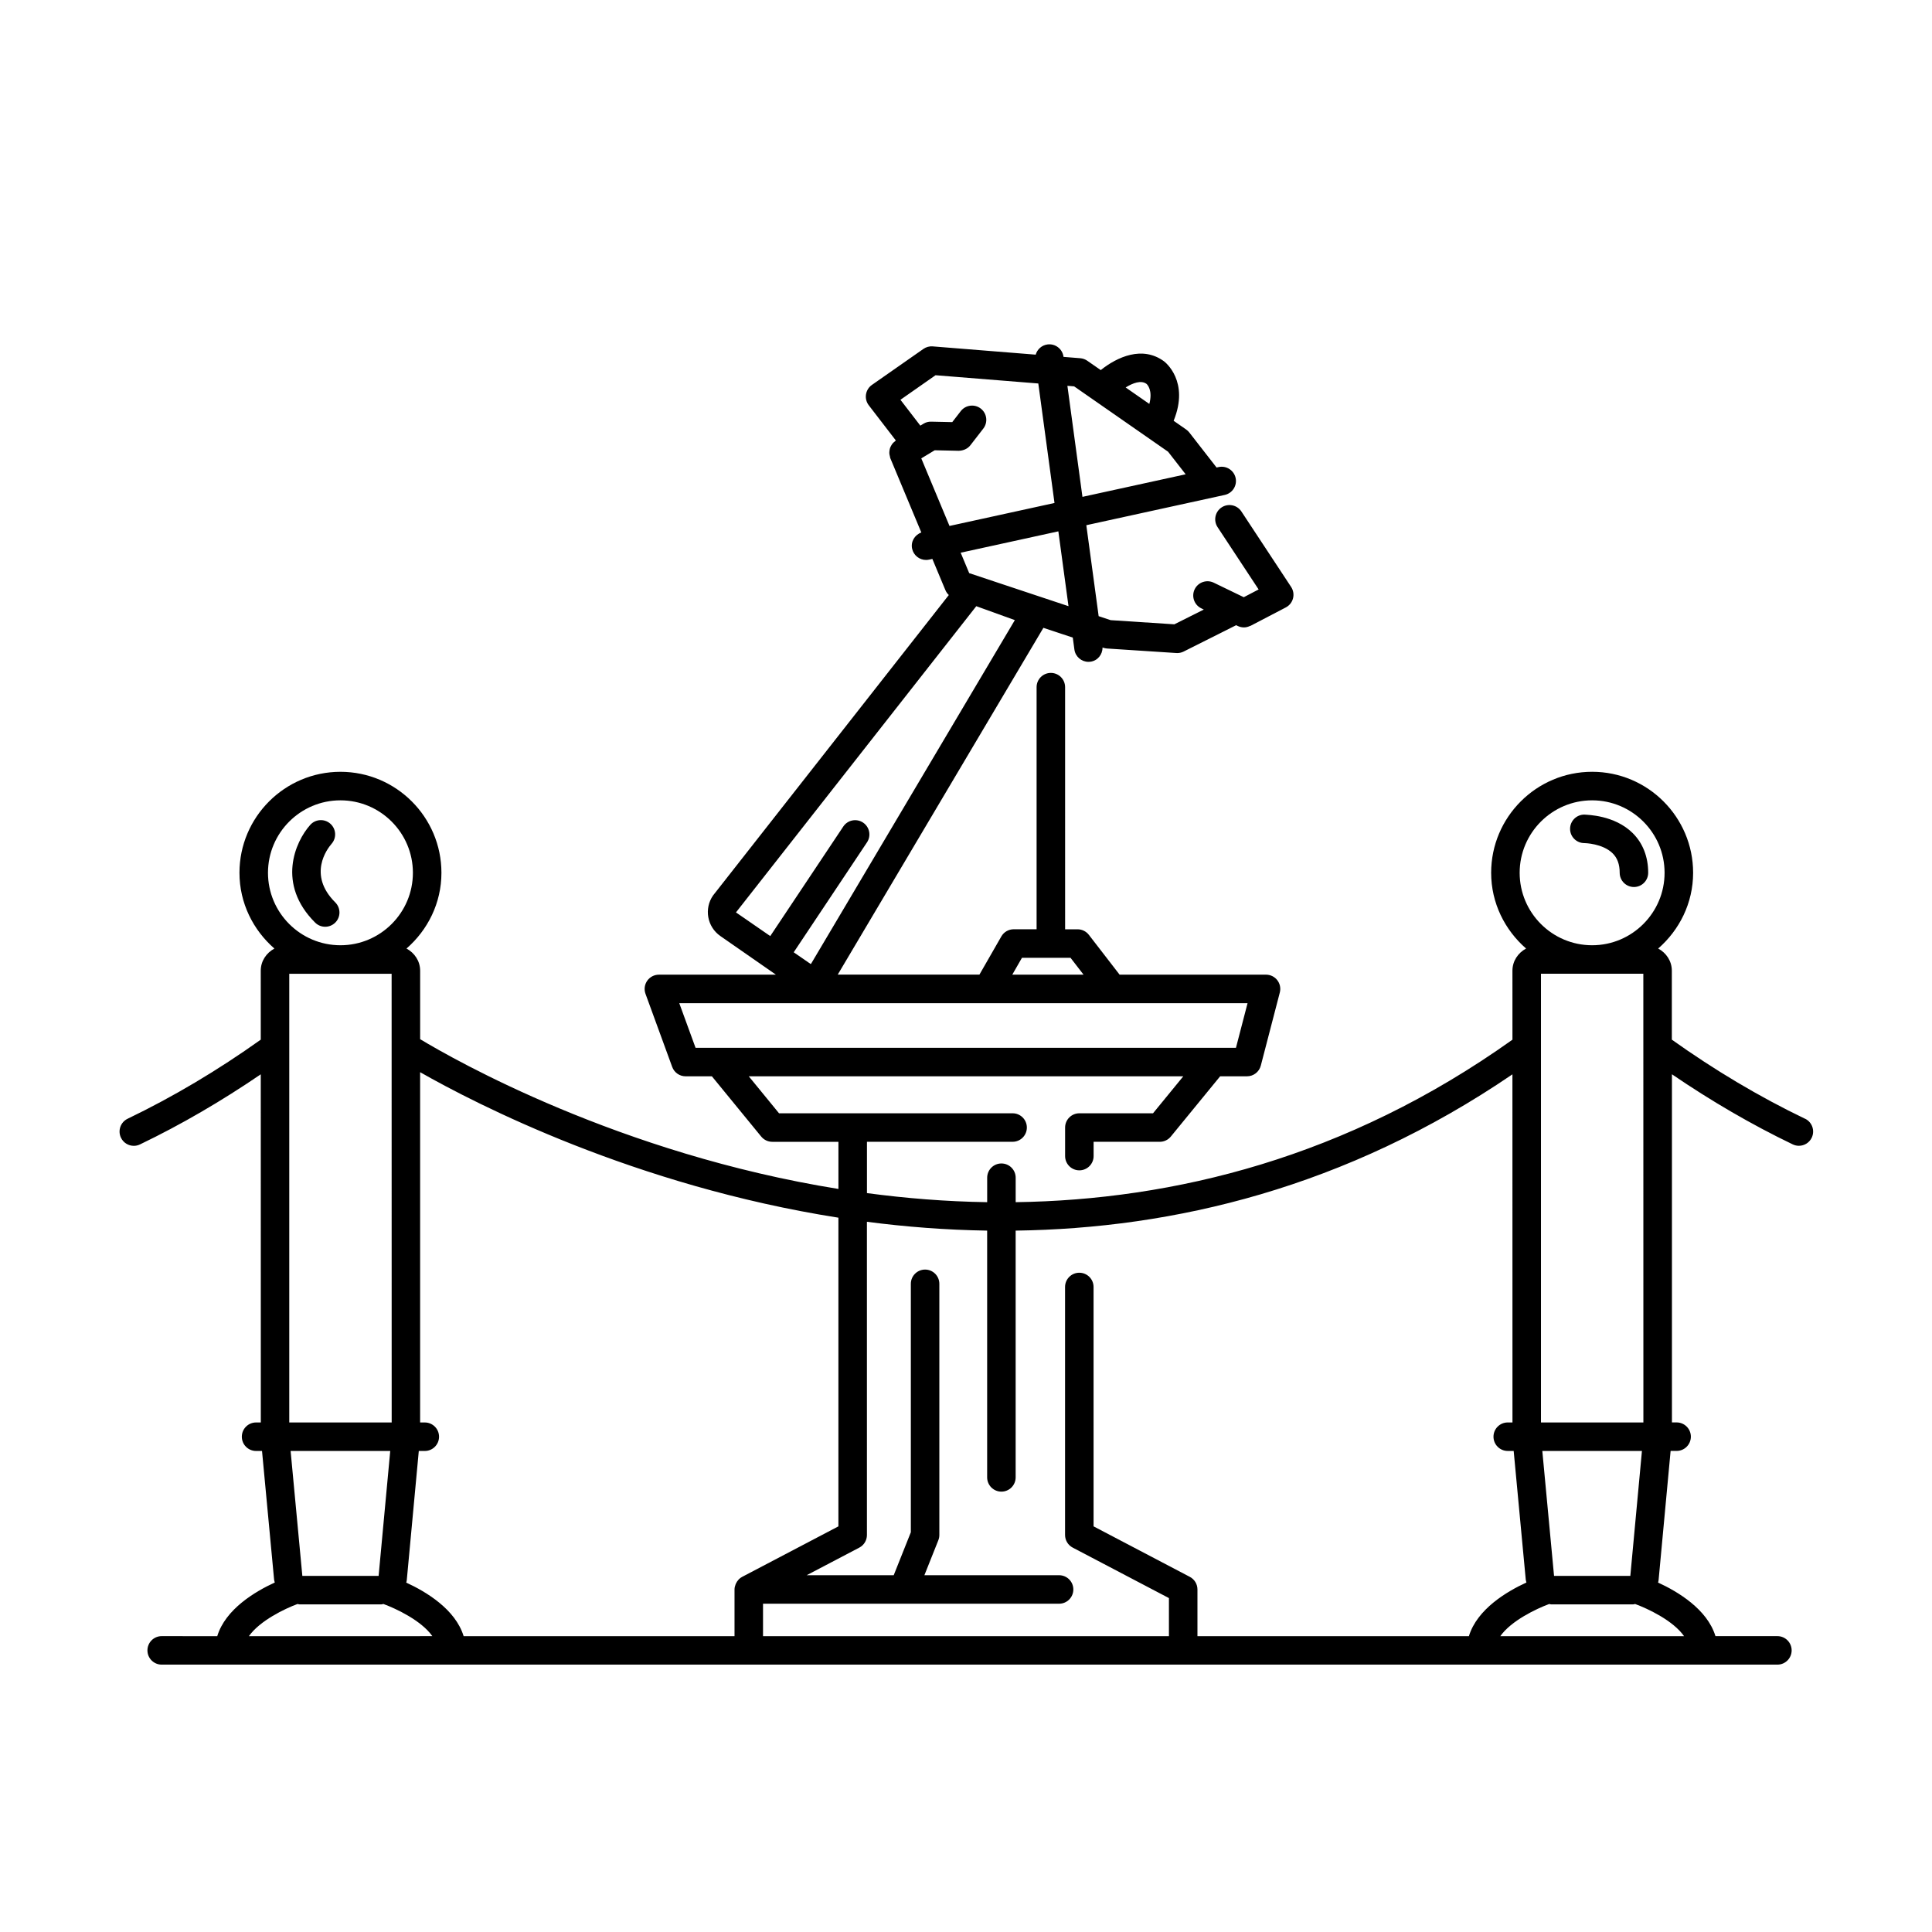 <?xml version="1.0" encoding="UTF-8"?>
<!-- Uploaded to: SVG Repo, www.svgrepo.com, Generator: SVG Repo Mixer Tools -->
<svg fill="#000000" width="800px" height="800px" version="1.1" viewBox="144 144 512 512" xmlns="http://www.w3.org/2000/svg">
 <g>
  <path d="m622.33 440.47c-12.105-5.816-23.953-12.883-35.277-20.953v-18.27c0-2.57-1.496-4.738-3.617-5.875 5.625-4.91 9.258-12.043 9.258-20.078 0-14.754-12.004-26.762-26.762-26.762-14.754 0-26.762 12.004-26.762 26.762 0 8.035 3.633 15.168 9.258 20.078-2.121 1.141-3.617 3.305-3.617 5.875l0.004 18.281c-44 31.355-89.773 42.457-131.65 43.062v-6.484c0-2.086-1.691-3.777-3.777-3.777-2.086 0-3.777 1.691-3.777 3.777v6.484c-10.957-0.168-21.605-1.035-31.859-2.406v-13.598h38.598c2.086 0 3.777-1.691 3.777-3.777 0-2.086-1.691-3.777-3.777-3.777h-61.898l-8.02-9.801h115.15l-8.02 9.801h-19.523c-2.086 0-3.777 1.691-3.777 3.777v7.566c0 2.086 1.691 3.777 3.777 3.777 2.086 0 3.777-1.691 3.777-3.777v-3.785h17.535c1.133 0 2.207-0.508 2.926-1.387l13.074-15.973h7.117c1.719 0 3.227-1.164 3.656-2.828l5.039-19.379c0.293-1.133 0.047-2.336-0.668-3.262-0.715-0.926-1.816-1.465-2.988-1.465h-38.805c-0.004-0.008-0.004-0.012-0.012-0.02l-8.133-10.535c-0.715-0.926-1.82-1.469-2.992-1.469h-3.301l-0.004-64.168c0-2.086-1.691-3.777-3.777-3.777-2.086 0-3.777 1.691-3.777 3.777v64.16h-6.066c-1.352 0-2.606 0.723-3.277 1.898l-5.809 10.125h-37.551l54.504-91.906 7.789 2.59 0.426 3.152c0.254 1.898 1.879 3.273 3.738 3.273 0.168 0 0.34-0.012 0.512-0.035 1.902-0.258 3.215-1.898 3.207-3.766l0.23 0.078c0.309 0.102 0.625 0.164 0.945 0.188l18.387 1.199c0.082 0.004 0.164 0.008 0.246 0.008 0.59 0 1.168-0.137 1.695-0.402l13.906-6.981 0.434 0.211c0.531 0.254 1.09 0.375 1.645 0.375h0.004 0.008c0.555 0 1.086-0.156 1.582-0.387 0.051-0.023 0.105-0.012 0.156-0.039l9.332-4.867c0.949-0.496 1.645-1.367 1.91-2.402 0.27-1.035 0.086-2.137-0.5-3.027l-13.184-20.008c-1.148-1.738-3.492-2.219-5.234-1.078-1.742 1.148-2.223 3.492-1.078 5.234l10.883 16.516-3.938 2.055-7.969-3.856c-1.875-0.898-4.133-0.121-5.047 1.758-0.906 1.879-0.121 4.137 1.758 5.047l0.664 0.32-7.801 3.914-16.879-1.102-3.184-1.059-3.269-24.105 36.68-8.02c2.039-0.449 3.332-2.461 2.887-4.5-0.449-2.039-2.473-3.332-4.5-2.887l-0.547 0.121-7.234-9.293c-0.234-0.301-0.512-0.562-0.824-0.781l-3.324-2.312c4.262-10.434-2.219-15.512-2.551-15.762-5.719-4.203-12.41-1.156-16.766 2.328l-3.57-2.481c-0.547-0.383-1.188-0.609-1.855-0.664l-4.441-0.355-0.008-0.055c-0.277-2.07-2.188-3.519-4.25-3.238-1.531 0.207-2.711 1.309-3.113 2.703l-27.285-2.191c-0.875-0.074-1.746 0.164-2.469 0.668l-13.652 9.543c-0.848 0.594-1.41 1.504-1.57 2.523-0.156 1.02 0.109 2.059 0.742 2.879l7.172 9.324c-0.117 0.074-0.188 0.188-0.297 0.273-0.203 0.16-0.395 0.316-0.559 0.512-0.156 0.184-0.273 0.383-0.387 0.59-0.121 0.215-0.227 0.422-0.305 0.656-0.074 0.23-0.109 0.457-0.141 0.699-0.031 0.238-0.051 0.465-0.035 0.711 0.016 0.254 0.078 0.496 0.148 0.746 0.043 0.152 0.027 0.309 0.09 0.461l8.238 19.734c-1.758 0.633-2.852 2.43-2.441 4.305 0.391 1.766 1.949 2.973 3.691 2.973 0.266 0 0.539-0.027 0.809-0.086l0.863-0.188 3.457 8.273c0.207 0.496 0.52 0.934 0.902 1.297l-62.48 79.621c-2.426 3.496-1.559 8.316 1.934 10.746l14.727 10.242h-31.012c-1.234 0-2.387 0.602-3.098 1.613-0.707 1.012-0.875 2.301-0.453 3.461l7.078 19.379c0.547 1.492 1.965 2.481 3.551 2.481h6.965l13.074 15.973c0.719 0.875 1.789 1.387 2.926 1.387h17.535v12.492c-58.109-9.336-101.84-34.258-110.85-39.691v-18.141c0-2.57-1.496-4.738-3.617-5.875 5.625-4.91 9.258-12.043 9.258-20.078 0-14.754-12.004-26.762-26.762-26.762-14.754 0-26.762 12.004-26.762 26.762 0 8.035 3.633 15.168 9.258 20.078-2.121 1.141-3.617 3.305-3.617 5.875l0.004 18.266c-11.316 8.066-23.168 15.133-35.277 20.957-1.883 0.902-2.676 3.16-1.77 5.039 0.648 1.352 2 2.144 3.406 2.144 0.547 0 1.105-0.121 1.633-0.375 10.949-5.262 21.668-11.527 32.008-18.578l0.012 92.262h-1.254c-2.086 0-3.777 1.691-3.777 3.777s1.691 3.777 3.777 3.777h1.574l3.184 33.918c0 0.336 0.145 0.625 0.191 0.949-5.152 2.356-13.07 7.047-15.242 14.215l-14.723-0.012c-2.086 0-3.777 1.691-3.777 3.777s1.691 3.777 3.777 3.777h428.18c2.086 0 3.777-1.691 3.777-3.777s-1.691-3.777-3.777-3.777h-16.418c-2.168-7.148-10.047-11.832-15.203-14.195 0.023-0.211 0.133-0.402 0.133-0.617l3.188-34.27h1.59c2.086 0 3.777-1.691 3.777-3.777 0-2.086-1.691-3.777-3.777-3.777h-1.238v-92.262c10.344 7.055 21.066 13.32 32.008 18.578 0.527 0.254 1.086 0.375 1.633 0.375 1.406 0 2.758-0.789 3.406-2.144 0.898-1.879 0.105-4.137-1.777-5.039zm-174.48-194.73c0.223 0.199 1.691 1.707 0.734 5.305l-6.277-4.367c1.91-1.176 4.098-2.004 5.543-0.938zm-19.195 0.648 24.898 17.32 4.66 5.984-27.352 5.981-3.988-29.43zm-36.727-2.949 27.234 2.188 4.293 31.668-27.828 6.086-7.477-17.91 3.559-2.148 6.387 0.141c1.191-0.043 2.336-0.52 3.066-1.465l3.426-4.422c1.277-1.652 0.977-4.023-0.672-5.301-1.645-1.277-4.027-0.973-5.301 0.672l-2.258 2.918-5.586-0.121c-0.746-0.023-1.426 0.172-2.035 0.543l-0.836 0.508-5.273-6.852zm32.547 41.371 2.688 19.832-26.312-8.754-2.262-5.418zm-21.75 19.836 10.219 3.688-53.988 91.051c-0.031 0.047-0.078 0.07-0.137 0.07l-4.477-3.09 19.422-29.137c1.16-1.738 0.688-4.082-1.047-5.238-1.738-1.16-4.082-0.691-5.238 1.047l-19.352 29.031-9.086-6.273zm12.102 93.184h12.879l3.449 4.469h-18.891zm-90.812 12.023h150.6l-3.074 11.824h-143.21zm222.71-34.555c0-10.586 8.613-19.203 19.203-19.203 10.586 0 19.203 8.613 19.203 19.203 0 10.586-8.613 19.203-19.203 19.203-10.586 0-19.203-8.617-19.203-19.203zm-141.12 94.824v65.398c0 2.086 1.691 3.777 3.777 3.777 2.086 0 3.777-1.691 3.777-3.777v-65.395c41.832-0.562 87.492-11.312 131.65-41.418l0.012 92.254h-1.254c-2.086 0-3.777 1.691-3.777 3.777s1.691 3.777 3.777 3.777h1.574l3.184 33.918c0 0.336 0.145 0.625 0.191 0.949-5.152 2.356-13.07 7.047-15.242 14.215l-71.938 0.004v-12.379c0-1.406-0.781-2.695-2.023-3.344l-25.504-13.379-0.004-63.438c0-2.086-1.691-3.777-3.777-3.777s-3.777 1.691-3.777 3.777v65.723c0 1.406 0.781 2.695 2.023 3.344l25.504 13.379v10.094h-107.57v-8.602h78.461c2.086 0 3.777-1.691 3.777-3.777s-1.691-3.777-3.777-3.777h-35.695l3.691-9.258c0.176-0.445 0.27-0.922 0.27-1.398v-66.566c0-2.086-1.691-3.777-3.777-3.777-2.086 0-3.777 1.691-3.777 3.777v65.836l-4.539 11.387h-23.066l13.945-7.312c1.246-0.652 2.023-1.941 2.023-3.344l-0.004-83.008c10.262 1.34 20.914 2.172 31.859 2.34zm-39.418-3.426v81.805l-25.504 13.379c-0.332 0.172-0.621 0.395-0.883 0.648-0.047 0.047-0.078 0.102-0.121 0.148-0.254 0.273-0.457 0.582-0.617 0.918-0.051 0.105-0.098 0.211-0.141 0.324-0.156 0.414-0.266 0.848-0.266 1.305v12.379h-71.789c-2.168-7.148-10.047-11.832-15.203-14.195 0.023-0.211 0.133-0.402 0.133-0.617l3.188-34.27h1.59c2.086 0 3.777-1.691 3.777-3.777 0-2.086-1.691-3.777-3.777-3.777h-1.238v-92.828c14.867 8.465 56.891 30.09 110.85 38.559zm-151.17-91.398c0-10.586 8.613-19.203 19.203-19.203 10.586 0 19.203 8.613 19.203 19.203 0 10.586-8.613 19.203-19.203 19.203s-19.203-8.617-19.203-19.203zm5.641 26.758h27.125l0.016 118.91h-27.141zm26.758 126.46-3.078 33.105h-20.215l-3.109-33.105zm-13.195 49.082h-24.262c2.891-4.094 9.512-7.281 12.883-8.523 0.184 0.016 0.34 0.105 0.531 0.105h21.695c0.191 0 0.355-0.094 0.543-0.109 3.391 1.242 10.094 4.422 12.961 8.523zm356.07 0h-48.695c2.875-4.09 9.566-7.273 12.957-8.523 0.188 0.016 0.348 0.109 0.539 0.109h21.695c0.191 0 0.355-0.094 0.543-0.109 3.391 1.238 10.094 4.418 12.961 8.523zm-14.238-15.973h-20.215l-3.109-33.105h26.402zm-23.68-40.664v-118.91h27.125l0.016 118.91z"/>
  <path d="m563.87 367.43h0.023c0.062 0 4.836 0.094 7.477 2.715 1.254 1.246 1.863 2.93 1.863 5.144 0 2.086 1.691 3.777 3.777 3.777 2.086 0 3.777-1.691 3.777-3.777 0-4.211-1.414-7.844-4.094-10.5-4.848-4.82-12.066-4.832-12.848-4.914-2.086 0.012-3.769 1.715-3.758 3.801 0.012 2.074 1.703 3.754 3.781 3.754z"/>
  <path d="m230.18 389.6c0.969 0 1.938-0.371 2.68-1.113 1.473-1.48 1.465-3.871-0.012-5.344-7.379-7.344-2.117-14.211-0.98-15.52 1.375-1.559 1.238-3.934-0.312-5.32-1.559-1.391-3.945-1.258-5.336 0.297-4.027 4.504-8.934 15.711 1.293 25.898 0.738 0.734 1.703 1.102 2.668 1.102z"/>
 </g>
</svg>
